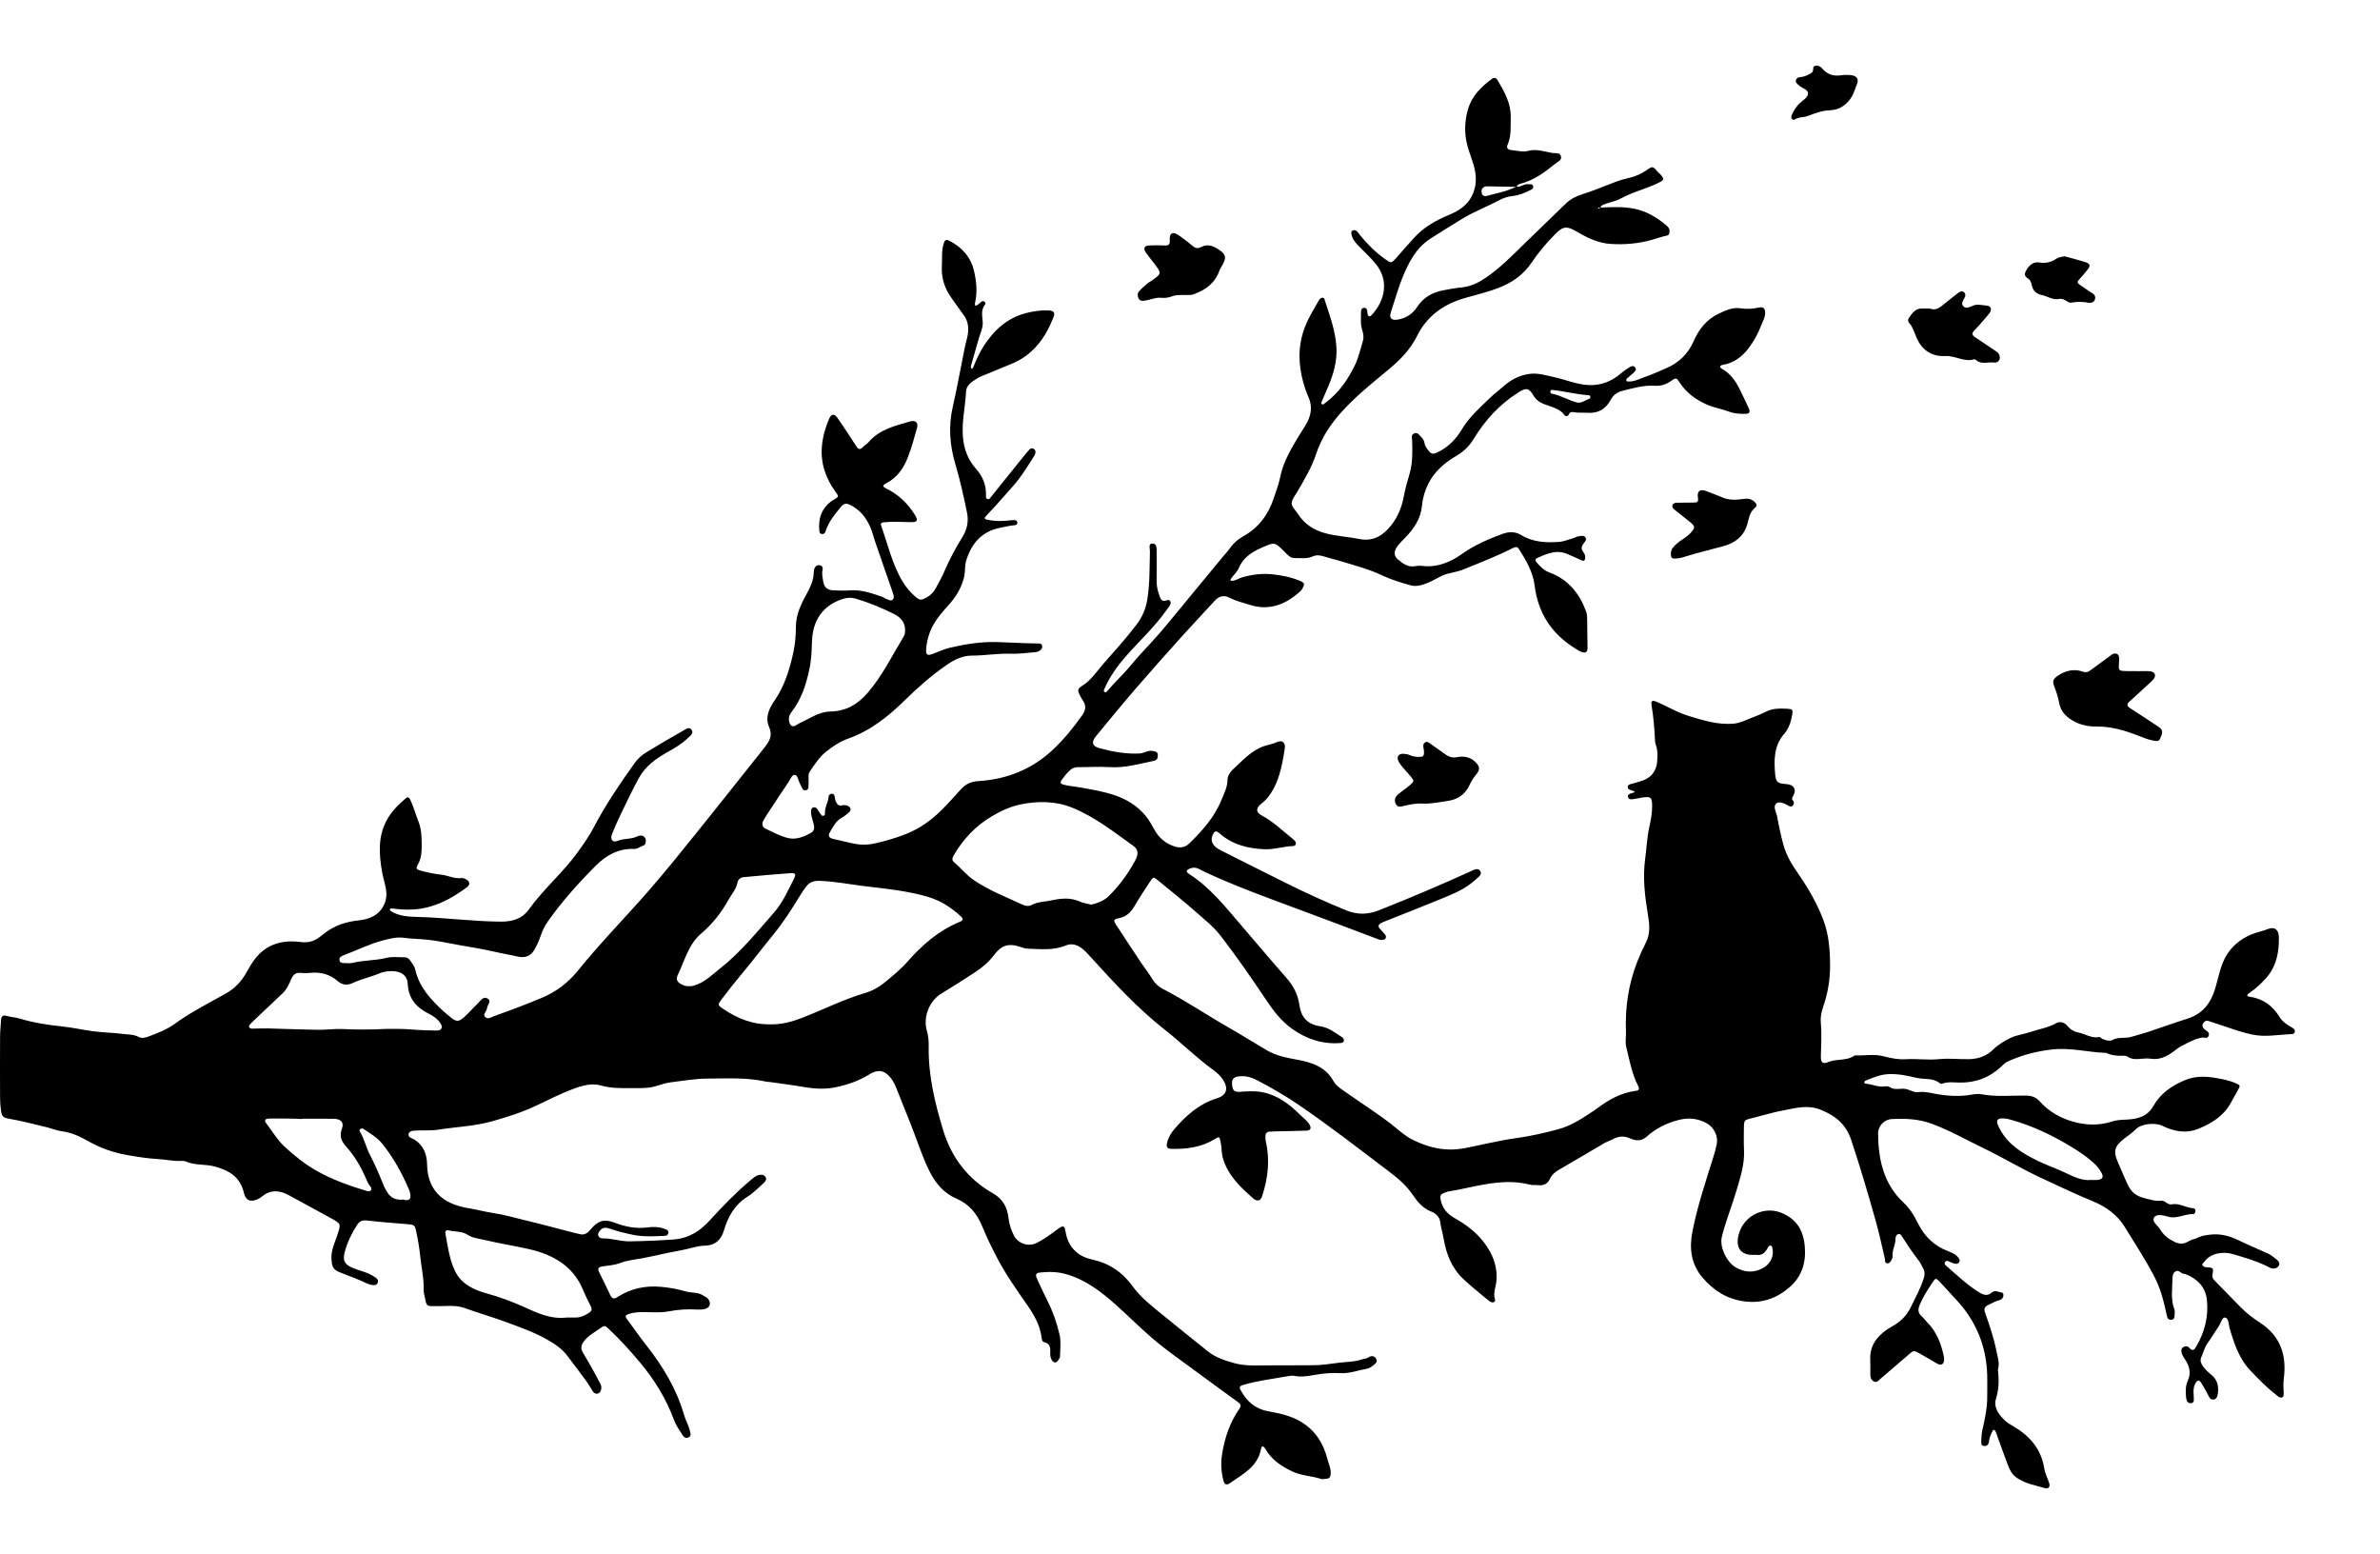 <?xml version="1.0" encoding="utf-8"?>

<!DOCTYPE svg PUBLIC "-//W3C//DTD SVG 1.1//EN" "http://www.w3.org/Graphics/SVG/1.1/DTD/svg11.dtd">
<svg version="1.1" id="Layer_1" xmlns="http://www.w3.org/2000/svg" xmlns:xlink="http://www.w3.org/1999/xlink" x="0px" y="0px"
	 viewBox="0 0 2487.53 1623.811" enable-background="new 0 0 2487.53 1623.811" xml:space="preserve">
<g>
	<path d="M1672.697,216.888c11.959-0.489,23.845-1.193,35.79,1.29c12.798,2.659,23.339,9.074,33.06,17.294
		c1.765,1.493,3.479,3.173,3.415,5.825c-0.057,2.378-0.021,4.375-3.341,5.038c-5.026,1.004-9.895,2.786-14.838,4.211
		c-14.215,4.099-28.94,5.268-43.448,4.359c-12.39-0.776-23.975-6.173-34.8-12.56c-11.18-6.597-14.76-6.123-23.511,2.743
		c-8.918,9.036-17.147,18.74-24.163,29.233c-8.743,13.077-20.89,21.319-35.024,26.685c-11.016,4.182-22.569,6.978-33.941,10.185
		c-22.425,6.325-40.265,18.574-50.791,39.85c-7.132,14.415-18.09,25.441-30.194,35.426c-16.951,13.983-34.035,27.743-48.843,44.128
		c-11.747,12.997-21.024,27.254-26.547,44.005c-4.601,13.956-12.224,26.504-19.552,39.16c-2.321,4.008-5.921,8.199-5.951,12.329
		c-0.026,3.583,4.186,7.184,6.489,10.8c6.951,10.91,16.795,17.25,29.366,20.503c11.594,3,23.49,3.514,35.136,5.871
		c14.069,2.848,24.645-3.708,32.911-14.15c6.863-8.67,11.089-18.731,13.15-29.768c1.515-8.114,3.74-16.125,6.115-24.042
		c3.423-11.411,3.069-23.031,2.769-34.697c-0.072-2.809-1.552-6.364,2.305-7.773c3.604-1.317,5.292,1.963,7.304,4.019
		c1.634,1.669,2.941,3.614,3.268,6.055c0.369,2.752,1.94,4.966,3.521,7.091c3.645,4.899,5.269,5.057,10.793,2.328
		c10.794-5.331,18.777-13.616,24.818-23.771c7.794-13.103,19.221-22.865,29.914-33.298c4.274-4.17,9.16-7.706,13.659-11.655
		c7.922-6.952,16.869-11.657,27.443-12.945c8.778-1.07,17.112,1.662,25.455,3.468c11.59,2.508,22.615,7.341,34.652,8.191
		c13.713,0.968,25.299-3.623,35.516-12.481c2.496-2.164,5.3-3.992,8.064-5.819c2.017-1.333,4.559-2.36,6.33-0.169
		c1.895,2.346-0.136,4.309-1.864,5.887c-2.2,2.009-4.558,3.847-6.765,5.848c-0.419,0.38-0.64,1.182-0.633,1.785
		c0.015,1.446,1.276,1.196,2.14,1.252c5.874,0.379,10.982-2.474,16.243-4.296c8.081-2.798,15.935-6.286,23.781-9.718
		c13.04-5.704,22.52-14.976,28.309-28.14c5.482-12.465,13.482-22.786,26.263-28.737c7.312-3.404,14.273-6.867,22.995-5.516
		c6.109,0.946,12.535,0.6,18.849-0.831c4.922-1.115,6.65,1.009,6.585,6.013c-0.058,4.514-2.443,8.212-3.97,12.23
		c-3.327,8.757-7.693,16.909-13.408,24.342c-6.877,8.945-15.371,15.364-26.765,17.284c-1.401,0.236-2.78,0.695-2.923,2.138
		c-0.061,0.614,1.133,1.564,1.948,2.019c8.825,4.934,14.341,12.69,18.596,21.555c3.165,6.594,6.538,13.096,9.468,19.792
		c1.732,3.958,0.56,5.699-3.718,5.703c-5.821,0.005-11.319-0.113-17.277-2.408c-7.244-2.79-15.27-3.963-22.579-7.161
		c-11.511-5.036-21.361-12.033-28.406-22.724c-3.813-5.786-4.113-5.712-9.442-1.975c-5.077,3.56-10.545,5.357-16.801,4.927
		c-11.765-0.808-22.892,2.524-34.119,5.345c-5.6,1.407-9.532,4.633-12.15,9.507c-5.306,9.878-13.422,14.255-24.579,13.37
		c-4.31-0.342-8.731,0.222-12.958-0.483c-2.995-0.499-4.911-0.836-6.28,2.502c-0.682,1.663-3.152,2.054-4.219,0.569
		c-5.304-7.381-13.884-8.589-21.433-11.608c-4.802-1.921-8.392-4.379-11.191-9.075c-4.899-8.22-7.718-8.257-16.161-2.895
		c-19.523,12.399-34.583,29.047-46.509,48.659c-4.435,7.294-10.268,12.855-17.643,17.198c-12.202,7.186-22.901,16.119-29.439,29.092
		c-3.752,7.445-6.02,15.194-6.808,23.69c-1.212,13.062-8.379,23.578-17.359,32.769c-3.264,3.34-6.67,6.529-9.153,10.497
		c-2.919,4.663-2.683,8.809,1.536,12.368c5.059,4.267,10.419,8.438,17.912,6.996c2.263-0.436,4.688-0.587,6.966-0.298
		c15.797,2.004,29.578-3.652,41.884-12.389c13.165-9.346,27.649-15.631,42.561-21.07c6.21-2.265,13.147-2.616,19.301,1.162
		c12.239,7.514,25.78,8.244,39.461,7.263c5.186-0.372,10.251-2.551,15.345-3.994c1.577-0.447,3.031-1.529,4.613-1.713
		c2.562-0.298,5.694-1.607,7.616,0.65c2.249,2.641-0.461,5.038-1.901,6.992c-2.365,3.21-2.423,5.925,0.128,8.963
		c1.299,1.547,1.875,3.563,1.796,5.609c-0.09,2.326-1.067,4.074-3.702,2.773c-4.745-2.343-9.654-4.294-14.464-6.45
		c-11.765-5.273-21.915-0.489-32.222,4.075c-1.948,0.863-2.034,2.586-0.759,4.068c3.914,4.549,7.995,8.847,13.884,11.023
		c19.51,7.211,31.245,21.762,38.226,40.779c0.95,2.589,1.02,5.22,1.069,7.864c0.187,9.99,0.347,19.981,0.372,29.972
		c0.011,4.569-1.954,5.967-6.4,4.292c-2.748-1.035-5.246-2.798-7.757-4.391c-23.913-15.178-37.623-36.754-41.127-64.946
		c-1.768-14.221-8.899-26.322-16.438-38.146c-1.429-2.241-3.043-2.628-5.817-1.227c-17.094,8.633-34.933,15.589-52.666,22.768
		c-7.637,3.092-16.206,3.29-23.563,7.205c-5.831,3.103-11.568,6.32-17.9,8.364c-4.543,1.466-8.963,2.062-13.703,0.703
		c-9.86-2.827-19.704-5.722-28.982-10.12c-13.519-6.408-27.904-10.223-42.119-14.555c-6.281-1.914-12.704-3.369-18.959-5.358
		c-3.979-1.265-7.974-1.796-11.692-0.076c-6.112,2.826-12.433,1.606-18.695,1.769c-4.938,0.128-7.749-3.428-10.742-6.47
		c-10.693-10.866-10.421-10.369-24.991-3.901c-10.531,4.675-18.986,10.739-23.321,21.696c-0.359,0.907-1.147,1.634-1.638,2.501
		c-1.953,3.448-5.73,5.602-6.832,9.648c4.527,1.12,7.991-2.073,11.911-3.203c10.926-3.15,21.717-4.543,33.169-3.187
		c9.652,1.144,18.939,2.974,27.827,6.792c4.732,2.032,4.993,3.112,2.791,7.36c-1.438,2.774-3.785,4.633-6.093,6.52
		c-14.766,12.072-30.835,17.17-49.893,10.946c-6.891-2.251-13.98-3.869-20.46-7.222c-6.332-3.277-11.251-1.63-15.866,3.471
		c-10.95,12.104-22.278,23.868-33.186,36.008c-16.475,18.335-32.911,36.712-49.012,55.374
		c-14.126,16.373-27.839,33.107-41.591,49.799c-5.085,6.173-4.03,10.472,3.619,12.51c13.759,3.666,27.734,6.355,42.148,5.54
		c4.664-0.264,8.621-3.699,13.578-2.613c2.34,0.513,4.888,0.557,5.229,3.539c0.366,3.196-0.335,6.018-4.162,6.806
		c-15.175,3.124-30.075,7.561-45.949,6.557c-11.257-0.711-22.604,0.065-33.911,0.049c-3.279-0.005-5.913,1.485-8.043,3.499
		c-2.882,2.725-5.459,5.84-7.791,9.06c-2.698,3.726-2.211,4.837,2.401,5.938c5.475,1.307,11.152,1.708,16.634,2.699
		c24.735,4.47,49.98,8.109,67.73,29.152c3.921,4.648,6.772,9.832,9.662,15.052c4.714,8.518,11.467,14.304,20.865,17.399
		c6.151,2.026,11.321,0.997,15.656-3.241c13.611-13.309,26.222-27.292,33.523-45.435c2.726-6.774,6.138-13.032,6.256-20.631
		c0.069-4.445,2.815-8.552,5.876-11.339c9.764-8.89,18.549-19.128,31.555-23.9c4.631-1.699,9.496-2.258,14.12-4.398
		c5.623-2.604,9.321,0.376,8.335,6.574c-2.916,18.341-5.995,36.777-18.268,51.845c-1.867,2.292-4.216,4.237-6.528,6.112
		c-5.41,4.386-5.532,8.728,0.437,11.881c11.879,6.276,21.377,15.601,31.724,23.846c1.295,1.032,2.637,2.11,3.601,3.427
		c1.585,2.165,0.393,4.806-2.433,4.89c-9.971,0.296-19.477,3.739-29.653,3.318c-17.113-0.706-32.816-4.56-46.16-15.819
		c-1.017-0.858-2.044-1.742-3.192-2.394c-1.215-0.69-2.353-0.709-3.372,0.701c-3.813,5.277-3.443,10.77,1.516,15.131
		c1.958,1.722,4.389,2.976,6.746,4.163c22.768,11.466,45.524,22.959,68.368,34.271c20.172,9.988,40.623,19.356,61.502,27.818
		c11.674,4.731,22.5,4.528,34.387-0.169c32.242-12.74,64.089-26.362,95.657-40.652c3.507-1.587,7.465-3.956,9.844-0.476
		c2.594,3.795-1.729,6.348-4.356,8.84c-11.371,10.787-25.796,16.049-39.858,21.85c-18.618,7.681-37.412,14.936-56.122,22.395
		c-1.224,0.488-2.414,1.091-3.556,1.752c-2.562,1.481-3.008,3.325-0.889,5.61c1.812,1.953,3.588,3.943,5.306,5.978
		c0.881,1.044,1.355,2.34,0.861,3.688c-0.702,1.914-2.505,1.911-4.142,2.102c-1.723,0.201-3.204-0.52-4.777-1.114
		c-26.805-10.13-53.595-20.299-80.464-30.256c-33.759-12.51-67.621-24.733-100.313-39.947c-4.276-1.99-8.534-5.605-13.943-3.674
		c-1.539,0.549-3.623,1.26-4.173,2.477c-0.734,1.625,1.225,2.897,2.575,3.765c21.952,14.121,37.789,34.423,54.493,53.844
		c15.631,18.175,31.056,36.529,46.891,54.524c7.257,8.247,12.061,17.36,13.54,28.247c1.746,12.854,8.525,20.442,21.695,22.301
		c9.135,1.29,15.62,6.83,22.834,11.375c1.445,0.91,2.471,2.519,1.876,4.255c-0.63,1.841-2.569,1.84-4.218,1.953
		c-18.606,1.272-35.05-4.302-50.11-15.119c-11.084-7.961-19.147-18.546-26.545-29.581c-15.385-22.951-31.042-45.678-47.943-67.553
		c-7.63-9.876-17.425-17.399-26.617-25.533c-12.444-11.011-25.514-21.314-38.336-31.897c-5.098-4.208-5.266-4.274-8.882,1.209
		c-5.493,8.329-11.027,16.651-16.038,25.27c-3.9,6.707-8.774,11.333-16.706,12.786c-5.156,0.944-5.521,2.249-2.666,6.641
		c8.708,13.396,17.529,26.719,26.39,40.014c3.871,5.808,8.222,11.313,11.841,17.267c2.729,4.49,6.406,7.62,10.895,9.95
		c23.868,12.387,46.153,27.467,69.475,40.786c13.251,7.568,26.153,15.745,39.332,23.443c9.871,5.765,20.884,7.715,32.015,9.797
		c14.751,2.759,29.009,7.339,37.077,21.839c3.408,6.125,9.433,9.318,14.791,13.142c15.127,10.796,30.95,20.604,45.617,32.06
		c7.322,5.719,14.027,12.198,22.504,16.431c17.333,8.655,34.856,12.623,54.627,8.842c17.82-3.408,35.422-7.944,53.467-10.431
		c14.993-2.067,29.896-5.421,44.512-9.403c12.2-3.324,23.045-10.096,33.579-17.103c2.489-1.656,4.983-3.311,7.381-5.093
		c11.86-8.814,24.497-15.897,39.466-17.773c3.59-0.45,4.464-1.922,2.749-5.256c-6.593-12.816-9.023-26.923-12.419-40.73
		c-1.3-5.285-0.064-10.596-0.281-15.901c-1.027-25.121,2.544-49.567,11.766-73.036c2.671-6.796,5.672-13.496,9.018-19.984
		c4.916-9.531,3.812-19.24,2.157-29.228c-3.2-19.313-5.543-38.58-2.881-58.352c1.456-10.808,1.877-21.826,4.182-32.518
		c1.616-7.496,3.157-14.913,3.106-22.61c-0.061-9.255-1.166-10.268-10.526-8.937c-3.29,0.468-6.524,1.362-9.821,1.726
		c-1.878,0.207-4.33,0.373-4.864-2.22c-0.512-2.488,1.37-3.394,3.455-3.946c1.209-0.32,2.369-0.826,3.551-1.249
		c-0.657-1.462-2.151-1.369-3.359-1.8c-1.881-0.672-4.132-1.192-3.907-3.759c0.219-2.496,2.516-2.659,4.433-3.165
		c2.566-0.676,5.088-1.516,7.647-2.218c12.395-3.402,18.433-10.856,18.818-23.504c0.152-4.988,0.312-10.005-1.514-14.822
		c-0.468-1.234-0.821-2.58-0.882-3.891c-0.571-12.299-1.496-24.539-3.507-36.722c-0.966-5.856,0.42-6.577,5.862-4.202
		c10.911,4.764,21.2,10.933,32.669,14.443c15.181,4.646,30.396,9.393,46.543,8.154c7.65-0.587,14.49-4.402,21.594-7.037
		c4.326-1.604,8.627-3.374,12.713-5.502c7.146-3.721,14.756-3.414,22.38-3.087c5.16,0.221,5.951,1.057,5.132,5.987
		c-1.208,7.271-3.404,14.495-8.234,20.027c-10.971,12.564-10.922,27.331-9.604,42.43c0.719,8.236,2.657,9.687,11.325,10.227
		c8.633,0.538,11.639,5.965,6.905,13.566c-1.42,2.281-0.113,2.763,0.603,3.944c0.973,1.603,0.977,3.317-0.049,4.681
		c-1.111,1.475-2.99,1.589-4.513,0.689c-4.147-2.451-9.913-5.247-12.991-2.658c-4.015,3.378-0.027,9.116,0.832,13.913
		c1.749,9.765,3.8,19.385,6.403,28.99c3.123,11.529,9.098,21.279,15.706,30.796c10.464,15.07,19.575,30.866,26.087,48.023
		c5.856,15.428,7.049,31.569,7.086,47.992c0.033,14.842-2.464,29.1-7.259,42.971c-1.902,5.501-2.975,10.94-2.434,16.612
		c1.109,11.643,0.308,23.256,0.069,34.89c-0.135,6.581,1.878,8.554,7.655,6.128c9.002-3.782,19.509-0.906,27.775-7
		c9.942,0.474,20.079-1.684,29.797,0.868c7.824,2.055,15.676,3.627,23.604,3.145c11.674-0.71,23.38,1.113,34.892-0.095
		c10.58-1.11,21.004,0.313,31.504,0.023c10.12-0.279,18.403-3.671,25.031-10.208c5.359-5.286,11.745-8.846,17.995-11.987
		c6.079-3.055,13.492-3.74,20.214-6.025c9.246-3.143,19.029-4.582,27.742-9.476c3.711-2.084,8.484-0.721,11.421,2.871
		c3.11,3.803,6.808,6.052,11.637,7.015c7.292,1.454,13.812,6.419,21.875,4.649c0.871-0.191,2.032,1.6,3.218,2.061
		c3.463,1.345,7.526,2.701,10.681,0.969c6.112-3.354,12.766-1.301,18.921-3.072c6.061-1.744,12.176-3.328,18.161-5.305
		c13.829-4.569,27.52-9.568,41.404-13.957c15.904-5.027,24.249-16.619,28.741-31.768c2.169-7.314,3.761-14.81,6.146-22.048
		c5.26-15.961,15.431-27.109,31.237-33.93c5.743-2.479,11.756-3.419,17.465-5.723c6.965-2.811,11.501,0.501,11.591,8.484
		c0.175,15.515-2.415,30.482-13.344,42.677c-5.129,5.723-10.654,10.99-17.067,15.287c-1.063,0.712-2.607,1.795-2.624,2.73
		c-0.026,1.434,1.852,1.424,3.07,1.608c13.799,2.084,23.767,9.725,30.883,21.397c2.905,4.764,7.373,7.527,11.997,10.214
		c1.988,1.155,4.374,2.389,3.623,5.269c-0.658,2.524-3.125,2.034-5.007,2.138c-13.183,0.731-26.305,3.224-39.586,0.387
		c-9.693-2.071-19.007-5.201-28.315-8.472c-5.594-1.966-11.322-3.549-16.903-5.547c-2.805-1.004-4.482,0.077-5.829,2.239
		c-1.479,2.374-0.785,4.335,1.204,6.163c2.071,1.903,5.929,3.049,4.547,6.848c-1.433,3.939-5.275,1.236-7.895,2.094
		c-0.633,0.207-1.278,0.421-1.933,0.503c-4.2,0.526-19.727,8.276-23.03,10.911c-8.013,6.392-16.322,12.18-27.518,10.573
		c-2.942-0.422-6.016-0.351-8.985-0.057c-5.296,0.524-10.467,1.167-15.304-2.068c-1.277-0.854-3.205-1.098-4.809-1.031
		c-6.015,0.252-11.858-0.258-17.397-2.821c-0.292-0.135-0.651-0.164-0.981-0.176c-18.431-0.627-36.542-5.626-55.195-3.602
		c-16.589,1.8-32.468,5.859-47.59,12.92c-2.504,1.169-4.223,3.176-6.158,4.993c-12.381,11.621-27.039,17.102-44.05,16.738
		c-5.606-0.12-11.323-0.977-16.876,0.849c-0.914,0.301-2.374,0.661-2.886,0.208c-7.11-6.29-16.533-4.101-24.661-5.982
		c-9.623-2.227-19.595-4.499-30.224-3.848c-8.735,0.534-15.635,3.826-23.111,6.756c-0.916,0.359-1.64,1.321-1.222,2.417
		c0.158,0.414,0.991,0.772,1.538,0.806c6.625,0.411,12.808,3.903,19.661,2.778c1.995-0.328,3.969-0.118,5.771,1.017
		c4.938,3.11,10.361,0.899,15.385,1.544c4.622,0.593,9.1,4.135,14.2,3.441c5.737-0.78,11.005,0.495,16.573,1.562
		c13.065,2.504,26.328,3.382,39.626,0.958c3.208-0.585,6.693-0.839,9.864-0.247c15.208,2.841,30.525,1.174,45.781,1.337
		c6.083,0.065,10.654,1.418,14.876,6.141c9.468,10.593,21.767,17.538,35.155,21.246c13.073,3.62,26.785,4.112,40.148-0.24
		c5.038-1.641,10.16-1.848,15.503-2.074c11.011-0.465,21.605-3.049,27.838-14.099c7.497-13.292,19.261-21.389,33.246-27.149
		c10.937-4.505,21.844-4.076,32.863-2.084c6.723,1.216,13.541,2.389,19.909,5.336c4.854,2.246,5.121,2.087,2.547,6.954
		c-2.334,4.413-4.933,8.686-7.281,13.093c-7.407,13.901-19.655,21.552-33.758,27.402c-13.631,5.654-26.161,2.829-38.556-3.12
		c-6.973-3.347-21.508-2.067-27.03,3.595c-3.783,3.879-8.178,6.766-12.378,9.999c-10.304,7.933-11.665,13.312-6.483,24.847
		c3.535,7.868,6.682,15.918,10.42,23.685c3.389,7.043,8.392,11.384,16.8,13.509c6.089,1.539,11.587,3.552,18.051,2.775
		c3.879-0.466,6.478,4.736,10.961,3.827c7.95-1.612,14.662,3.645,22.259,4.05c1.442,0.077,2.419,0.923,2.494,2.512
		c0.09,1.9-0.831,3.688-2.577,3.629c-8.894-0.301-17.059,5.497-26.36,2.612c-4.654-1.443-11.672-2.93-14.157,0.691
		c-3.119,4.545,3.591,8.357,5.992,12.436c2.519,4.279,6.069,8.022,10.417,10.632c6.033,3.622,11.84,6.858,19.357,2.115
		c3.034-1.915,7.445-2.566,10.932-4.314c3.392-1.701,6.781-2.006,10.411-2.534c11.151-1.622,21.208,0.916,31.134,5.777
		c10.051,4.922,20.459,9.108,30.614,13.826c2.678,1.244,5.078,3.155,7.46,4.952c2.682,2.023,6.005,4.507,3.629,8.121
		c-1.945,2.958-6.181,3.189-9.116,1.658c-12.335-6.436-25.593-10.343-38.797-14.206c-10.625-3.109-23.537-0.74-29.761,8.154
		c-0.85,1.215-2.936,2.128-1.438,4.047c0.809,1.037,2.075,1.504,3.511,1.576c7.292,0.367,7.801,0.488,6.574,7.342
		c-0.595,3.325,0.459,4.826,2.402,6.793c9.131,9.246,18.135,18.616,27.25,27.878c6.096,6.194,13.029,11.414,20.271,16.137
		c21.58,14.071,27.796,34.474,24.501,58.787c-0.682,5.035-0.186,9.948-0.01,14.932c0.152,4.31-2.095,5.477-5.688,3.281
		c-0.84-0.513-1.48-1.341-2.274-1.942c-9.861-7.468-18.38-16.39-26.884-25.276c-11.88-12.412-17.01-28.294-21.718-44.298
		c-1.184-4.024-0.698-10.311-4.737-11.042c-3.118-0.565-4.41,5.899-6.655,9.135c-3.977,5.733-7.451,11.82-11.533,17.472
		c-3.39,4.694-4.632,10.243-6.871,15.375c-1.188,2.722-0.206,5.73,1.646,8.46c2.48,3.656,5.594,6.519,8.98,9.253
		c7.065,5.703,8.194,13.373,6.531,21.702c-0.466,2.333-1.925,4.259-4.801,4.27c-2.338,0.009-3.273-1.307-4.267-3.338
		c-2.327-4.756-5.002-9.36-7.799-13.862c-2.301-3.703-4.117-3.415-6.349,0.479c-1.565,2.732-1.793,5.694-1.861,8.687
		c-0.045,1.99,0.346,3.991,0.291,5.981c-0.061,2.187,0.673,5.171-2.365,5.751c-3.979,0.76-5.279-2.424-5.617-5.466
		c-0.667-5.992-0.861-12.25,1.651-17.748c3.819-8.362,1.785-15.473-2.851-22.531c-1.267-1.93-2.626-3.907-3.339-6.062
		c-0.724-2.189-0.939-4.913,1.188-6.473c1.972-1.446,4.794-1.567,6.446,0.335c3.906,4.494,5.584,2.091,7.748-1.667
		c8.684-15.089,12.751-31.439,10.801-48.553c-1.498-13.146-10.072-21.994-22.558-26.695c-0.911-0.343-2.025-0.197-2.889-0.607
		c-2.313-1.098-4.396-3.767-7.166-2.216c-3.352,1.876-3.3,5.685-3.359,8.936c-0.186,10.255-1.927,20.615,1.982,30.658
		c0.683,1.755,0.305,3.956,0.272,5.948c-0.04,2.387-0.19,4.824-3.437,5.047c-2.883,0.198-4.014-1.376-4.597-4.064
		c-1.612-7.434-3.283-14.843-5.522-22.149c-2.252-7.349-5.151-14.277-8.761-21.065c-9.068-17.047-19.689-33.145-29.73-49.593
		c-7.926-12.983-19.92-21.441-33.712-27.088c-17.731-7.26-34.966-15.566-52.338-23.59c-21.345-9.859-41.502-22.042-62.653-32.246
		c-17.814-8.594-35.005-18.464-53.73-25.255c-13.514-4.901-27.219-5.367-41.166-4.665c-7.784,0.392-14.323,7.135-14.259,15.123
		c0.221,27.372,5.77,52.852,26.953,72.515c6.441,5.979,10.884,13.531,14.71,21.274c6.8,13.761,16.863,23.58,31.301,29.059
		c3.609,1.37,7.363,2.878,10.175,5.939c1.455,1.584,2.714,3.109,1.78,5.226c-1.248,2.825-3.811,2.259-6.033,1.653
		c-1.908-0.521-3.679-1.536-5.518-2.317c-1.402-0.596-2.647-0.281-3.42,0.993c-0.826,1.361-0.151,2.645,0.876,3.527
		c11.587,9.959,22.494,20.757,35.774,28.624c4.136,2.45,8.085,3.238,11.93-0.075c2.384-2.054,4.801-2.014,7.428-1.021
		c1.758,0.664,4.488,0.102,4.955,2.525c0.588,3.045-1.635,5.553-4.034,6.159c-4.278,1.081-7.927,3.28-11.788,5.099
		c-3.312,1.561-4.862,3.535-3.319,7.873c4.761,13.388,9.321,26.806,12.076,40.894c1.201,6.138,3.33,11.784,1.534,18.044
		c-0.177,0.616-0.089,1.334-0.016,1.992c1.1,9.832,0.958,19.347-2.133,29.103c-2.766,8.73,2.552,16.016,8.532,22.044
		c2.755,2.777,6.322,4.842,9.742,6.852c17.185,10.098,29.09,23.838,32.243,44.273c0.791,5.129,3.517,9.937,5.082,14.976
		c1.191,3.836-0.644,6.395-4.453,5.289c-10.388-3.016-21.338-4.722-30.346-11.481c-4.492-3.37-6.679-8.23-8.564-13.196
		c-4.228-11.139-8.252-22.355-12.281-33.569c-0.484-1.347-1.06-2.603-2.449-2.723c-0.465-0.04-1.153,1.424-1.586,2.278
		c-1.665,3.282-2.931,6.665-3.34,10.396c-0.345,3.158-2.47,4.738-5.598,4.16c-2.588-0.479-2.402-2.856-2.371-4.811
		c0.062-3.994,0.287-7.956,1.18-11.904c2.556-11.298,5.095-22.612,5.036-34.306c-0.038-7.62,0.22-15.245,0.003-22.859
		c-0.869-30.422-11.702-56.778-32.533-79.015c-5.921-6.32-11.616-12.853-17.601-19.11c-3.312-3.462-4.143-3.174-6.62,0.564
		c-5.127,7.735-10.226,15.436-13.813,24.099c-1.89,4.565-2.11,8.139,1.822,11.621c2.229,1.974,3.918,4.542,6.039,6.654
		c9.802,9.762,14.416,22.05,17.284,35.196c0.281,1.291,0.408,2.653,0.356,3.973c-0.186,4.713-3.127,6.302-7.298,3.917
		c-6.02-3.443-11.938-7.066-17.996-10.439c-6.527-3.635-6.53-3.496-12.038,1.28c-9.809,8.505-19.654,16.97-29.55,25.374
		c-1.685,1.431-3.249,3.806-5.976,2.682c-3.131-1.291-4.242-3.988-4.242-7.259c-0.001-5.331,0.093-10.669-0.115-15.993
		c-0.554-14.194,6.823-23.851,17.812-31.434c2.73-1.884,5.782-3.298,8.557-5.125c7.059-4.648,12.404-10.454,16.214-18.388
		c4.738-9.866,10.092-19.385,13.372-29.919c1.178-3.783,1.182-7.116-0.791-10.515c-1.503-2.59-2.58-5.493-4.404-7.819
		c-6.174-7.876-11.704-16.182-17.098-24.59c-1.072-1.67-2.092-3.867-4.457-3.128c-2.035,0.636-2.838,2.882-2.795,4.853
		c0.141,6.404-3.823,12.088-3.068,18.603c0.137,1.186-0.548,2.595-1.182,3.714c-0.976,1.723-2.173,3.651-4.503,3.309
		c-2.772-0.407-1.901-2.945-2.328-4.746c-3.039-12.818-5.749-25.73-9.291-38.409c-8.016-28.694-16.485-57.258-25.848-85.554
		c-5.287-15.976-15.804-25.175-31.622-31.61c-13.895-5.653-26.057-1.903-38.797,0.417c-11.959,2.178-23.633,5.887-35.473,8.759
		c-5.326,1.292-6.235,2.056-6.318,8.271c-0.11,8.329-0.267,16.674,0.103,24.99c0.648,14.568-3.85,28.113-7.85,41.744
		c-4.755,16.202-11.208,31.816-15.297,48.32c-2.737,11.045,5.275,26.982,14.887,32.32c9.648,5.357,19.376,5.709,29.131-0.182
		c7.138-4.311,10.759-12.373,8.694-20.535c-0.225-0.889-0.18-2.035-1.541-2.24c-1.113-0.167-1.953,0.274-2.526,1.108
		c-0.746,1.087-1.273,2.323-2.014,3.413c-2.389,3.512-5.396,5.792-9.998,5.147c-1.633-0.229-3.328,0.018-4.994-0.006
		c-10.812-0.154-16.334-6.308-14.885-17.131c2.951-22.04,25.767-34.663,45.169-26.918c16.413,6.552,23.272,18.569,24.73,35.144
		c1.497,17.03-3.091,31.762-16.278,43.029c-13.738,11.738-29.386,17.02-47.812,14.33c-17.781-2.595-31.501-11.506-42.802-24.73
		c-11.965-14-13.965-30.474-10.578-47.898c5.191-26.707,13.903-52.443,22-78.345c1.382-4.421,2.585-8.922,3.499-13.461
		c1.554-7.716-2.649-17.094-10.037-21.291c-9.593-5.449-19.491-6.49-30.607-3.519c-12.557,3.357-23.418,8.964-32.943,17.474
		c-5.298,4.734-11.246,4.14-16.799,1.662c-6.42-2.865-12.153-2.517-18.126,0.705c-2.907,1.568-6.156,2.522-9.002,4.18
		c-15.742,9.167-31.347,18.568-47.139,27.647c-4.19,2.409-7.647,5.183-9.687,9.619c-2.384,5.183-6.49,7.269-12.131,6.682
		c-2.973-0.309-6.102,0.14-8.941-0.597c-15.83-4.109-31.363-2.925-47.416-0.214c-12.403,2.094-24.541,5.335-36.953,7.233
		c-1.935,0.296-3.799,1.137-5.657,1.829c-2.817,1.048-3.915,2.577-3.345,6.057c1.529,9.346,6.804,15.597,14.732,20.048
		c11.683,6.559,22.276,14.48,30.508,25.166c9.185,11.922,14.634,25.213,13.228,40.571c-0.593,6.474-3.692,12.642-1.475,19.484
		c0.767,2.366-1.859,3.427-3.988,2.592c-1.793-0.703-3.364-2.098-4.876-3.373c-8.139-6.864-16.525-13.472-24.268-20.761
		c-12.094-11.383-17.896-26.225-20.561-42.191c-0.981-5.876-2.854-11.523-3.57-17.5c-0.591-4.94-4.398-8.851-9.453-10.809
		c-8.818-3.415-14.424-10.274-19.528-17.826c-6.42-9.5-15.131-16.863-24.136-23.679c-31.543-23.875-62.774-48.19-95.501-70.45
		c-13.739-9.345-28.172-17.605-42.899-25.33c-6.067-3.182-12.374-4.835-19.229-3.932c-5.536,0.729-7.317,3.081-6.763,8.812
		c0.58,6.001,2.362,7.69,8.118,7.28c7.977-0.569,15.92-1.12,23.868,0.486c15.703,3.174,27.803,12.335,38.799,23.266
		c3.519,3.498,7.805,6.319,10.266,10.804c1.946,3.547,0.854,5.862-3.184,6.014c-10.973,0.412-21.957,0.524-32.936,0.779
		c-1.997,0.046-3.996,0.155-5.987,0.322c-2.789,0.234-4.151,1.853-4.125,4.607c0.016,1.663-0.086,3.383,0.289,4.978
		c4.622,19.64,2.496,38.813-3.725,57.754c-1.453,4.425-3.956,5.668-7.92,3.506c-0.574-0.313-1.048-0.82-1.549-1.258
		c-13.351-11.68-26.037-23.663-31.476-41.583c-1.709-5.63-1.205-11.157-2.32-16.646c-1.344-6.622-1.238-6.637-6.83-3.266
		c-13.895,8.377-29.212,10.237-45.03,9.856c-4.094-0.098-5.162-2.207-4.332-5.893c1.272-5.644,4.008-10.491,7.766-14.83
		c12.322-14.23,25.935-26.405,44.578-32.148c10.569-3.256,12.241-11.048,5.491-20.41c-2.545-3.53-5.739-6.468-9.278-9.02
		c-17.85-12.87-33.393-28.519-50.687-42.06c-28.709-22.479-53.176-49.285-77.645-76.092c-2.47-2.707-4.863-5.554-7.685-7.854
		c-5.344-4.357-11.173-7.157-18.359-4.189c-13.061,5.394-26.737,3.735-40.3,3.28c-2.374-0.08-4.474-0.934-6.696-1.68
		c-13.091-4.39-20.252-1.974-28.478,9.007c-5.459,7.287-12.523,12.894-20.053,17.828c-11.393,7.465-22.873,14.814-34.538,21.844
		c-11.612,6.999-19.55,23.356-15.006,39.165c1.603,5.576,1.93,11.223,1.846,16.818c-0.451,29.896,6.582,58.586,15.113,86.756
		c8.571,28.299,25.823,51.106,51.831,65.814c10.978,6.208,15.147,15.032,16.545,26.32c0.787,6.357,2.714,12.253,5.595,17.941
		c3.805,7.511,14.195,12.463,23.888,7.66c7.846-3.888,14.663-9.065,21.602-14.181c6.175-4.553,7.33-4.213,8.563,3.04
		c2.661,15.651,12.803,25.248,27.223,28.385c18.342,3.99,31.999,13.194,42.823,28.159c8.438,11.666,19.904,20.505,31.001,29.55
		c15.74,12.829,31.549,25.574,47.42,38.241c8.198,6.543,17.871,9.749,27.9,12.497c12.494,3.423,25.111,2.164,37.694,2.299
		c14.662,0.158,29.33-0.26,43.993-0.151c9.359,0.069,18.508-1.457,27.729-2.628c7.801-0.991,15.724-0.685,23.371-3.306
		c2.403-0.824,5.074-0.775,7.415-2.324c2.846-1.884,6.011-1.691,7.844,1.338c2.112,3.489-0.972,5.543-3.243,7.331
		c-1.781,1.402-3.923,2.812-6.083,3.187c-9.413,1.631-18.453,5.292-28.299,4.688c-7.626-0.467-15.222,0.074-22.864,1.256
		c-8.127,1.257-16.299,3.3-24.753,1.59c-2.82-0.57-5.984,0.159-8.927,0.666c-14.98,2.577-30.074,4.539-44.739,8.808
		c-3.616,1.052-4.32,2.316-2.573,5.504c6.371,11.626,15.111,19.553,28.863,22.035c11.255,2.031,22.557,4.36,32.869,10.205
		c15.868,8.995,24.681,22.938,28.996,39.935c1.205,4.75,3.596,9.299,3.402,14.471c-0.129,3.434-0.814,5.875-4.856,5.897
		c-1.651,0.009-3.468,0.723-4.924,0.245c-10.055-3.299-20.932-3.334-30.652-7.99c-11.298-5.412-21.391-12.135-27.803-23.344
		c-0.627-1.096-1.731-2.477-2.783-2.641c-1.554-0.242-1.658,1.767-1.861,2.798c-3.642,18.519-19.146,26.172-32.642,35.574
		c-3.397,2.366-5.575,1.363-6.597-2.571c-2.353-9.056-2.984-17.966-1.486-27.542c2.729-17.447,8.233-33.489,18.26-47.955
		c2.571-3.709,0.248-5.342-2.302-7.2c-13.166-9.59-26.377-19.12-39.455-28.829c-16.826-12.491-34.212-24.284-50.081-37.99
		c-12.842-11.092-24.834-23.162-37.517-34.444c-15.442-13.737-31.722-26.279-52.126-32.005c-8.795-2.468-17.778-2.633-26.759-1.659
		c-4.77,0.517-5.45,2.021-3.288,6.818c3.551,7.879,7.204,15.72,11.101,23.433c5.574,11.031,9.509,22.731,12.319,34.612
		c1.717,7.26,0.633,15.213,0.516,22.85c-0.023,1.481-1.219,3.071-2.181,4.385c-1.994,2.722-4.401,2.445-6.334-0.464
		c-1.775-2.67-1.836-5.607-1.698-8.648c0.209-4.62-0.52-8.748-5.974-10.046c-2.394-0.57-2.825-2.432-3.055-4.545
		c-1.454-13.331-8.165-24.527-15.526-35.101c-10.842-15.575-21.76-31.015-30.63-47.873c-5.738-10.906-11.152-21.948-15.788-33.323
		c-5.385-13.215-13.477-23.464-26.898-29.203c-13.124-5.612-21.746-15.677-28.147-28.295c-7.985-15.741-12.975-32.61-19.566-48.867
		c-5.226-12.889-10.227-25.869-15.429-38.767c-1.113-2.759-2.403-5.515-4.056-7.974c-5.479-8.151-12.471-13.087-23.675-6.192
		c-11.554,7.111-23.962,11.432-36.932,13.878c-10.082,1.902-20.505,1.428-30.803-0.343c-12.044-2.072-24.18-3.604-36.279-5.35
		c-1.316-0.19-2.684-0.108-3.973-0.397c-20.686-4.632-41.614-3.271-62.565-3.191c-12.428,0.048-24.415,2.375-36.586,3.779
		c-5.205,0.6-10.441,2.23-15.229,3.779c-9.267,2.998-18.45,2.277-27.646,2.338c-10.216,0.067-20.371,0.32-30.608-2.663
		c-10.082-2.938-20.512,0.165-30.163,3.888c-12.321,4.753-24.181,10.599-36.095,16.341c-15.449,7.447-31.765,12.696-48.372,17.3
		c-18.374,5.094-37.281,5.646-55.882,8.627c-7.169,1.149-14.622,0.433-21.931,0.833c-3.213,0.176-7.715-0.101-8.764,3.211
		c-1.31,4.136,3.498,4.663,6.14,6.344c9.315,5.928,12.932,15.45,13.072,25.502c0.444,32.026,22.137,42.788,43.758,46.216
		c8.772,1.391,17.382,3.841,26.167,5.107c11.131,1.604,21.835,4.899,32.717,7.456c15.101,3.548,30.067,7.669,45.096,11.526
		c4.175,1.071,8.34,2.21,12.56,3.069c4.922,1.002,8.094-1.879,10.932-5.362c7.047-8.648,13.984-10.909,24.304-6.929
		c11.391,4.393,22.841,6.797,35.126,5.095c5.569-0.772,11.35-0.647,16.819,1.278c2.101,0.74,4.894,1.192,4.72,4.274
		c-0.18,3.184-2.983,3.338-5.214,3.4c-10.313,0.289-20.635,0.997-30.898-1.021c-8.511-1.673-16.878-3.801-25.088-6.599
		c-3.615-1.232-7.237-1.704-10.038,1.786c-1.243,1.55-2.685,3.194-2.015,5.361c0.673,2.178,2.782,3.07,4.705,3.03
		c9.389-0.193,18.336,3.186,27.734,3.07c15.289-0.188,30.504-0.834,45.783-1.886c16.705-1.15,28.214-8.968,38.46-20.177
		c13.272-14.519,26.879-28.63,41.934-41.319c2.812-2.37,5.531-4.974,9.06-5.92c2.487-0.667,5.618-0.405,7.175,2.116
		c1.431,2.317-0.103,4.587-1.88,6.166c-5.47,4.861-10.575,10.382-16.73,14.172c-13.71,8.442-20.669,21.184-25.042,35.86
		c-2.863,9.607-9.351,15.333-19.213,15.462c-8.795,0.115-16.867,3.413-25.344,4.889c-13.613,2.37-27.032,5.748-40.617,8.345
		c-7.706,1.473-15.687,2.02-23.26,4.99c-5.723,2.244-12.238,2.509-18.422,3.521c-3.726,0.61-5.485,1.934-3.451,5.971
		c4.037,8.01,7.869,16.124,11.765,24.206c1.899,3.938,4.013,4.036,7.746,1.63c13.585-8.757,28.794-11.899,44.712-10.527
		c8.865,0.764,17.808,2.32,26.328,4.835c6.041,1.784,12.706,0.511,18.304,4.339c1.884,1.289,4.172,1.957,5.495,4.031
		c2.881,4.519,1.464,8.609-3.797,9.97c-2.529,0.654-5.291,0.762-7.918,0.614c-10.021-0.568-19.905-0.078-29.804,1.883
		c-6.516,1.291-13.25,1.043-19.936,0.885c-7.294-0.172-14.609-0.491-21.788,1.837c-3.545,1.15-4.39,2.206-2.024,5.357
		c6.782,9.036,13.161,18.384,20.154,27.249c17.425,22.09,31.732,45.783,39.607,73.054c1.645,5.698,4.787,10.903,6.137,16.781
		c0.635,2.764,1.55,5.379-1.853,6.687c-2.526,0.971-4.533-0.281-5.89-2.484c-3.133-5.084-6.763-9.88-8.85-15.569
		c-8.211-22.38-20.496-42.346-35.792-60.554c-10.075-11.993-20.539-23.61-31.959-34.345c-4.567-4.293-4.915-4.554-10.08-0.831
		c-5.634,4.062-11.949,7.287-16.302,13.035c-2.897,3.825-3.919,7.464-1.223,11.897c3.965,6.521,7.666,13.204,11.401,19.861
		c2.277,4.058,4.385,8.21,6.613,12.296c0.991,1.817,1.534,3.75,1.195,5.764c-0.398,2.367-1.312,4.583-4.044,5.077
		c-2.268,0.41-3.824-0.993-4.954-2.696c-2.204-3.322-4.058-6.889-6.405-10.101c-6.481-8.87-13.117-17.628-19.738-26.396
		c-5.946-7.874-13.925-13.176-22.438-17.892c-13.373-7.409-27.717-12.516-41.983-17.734c-14.22-5.201-28.774-9.483-43.039-14.569
		c-6.749-2.406-13.497-2.5-20.443-2.177c-4.983,0.232-9.985,0.024-14.978,0.072c-3.208,0.031-4.862-1.568-5.394-4.651
		c-0.736-4.261-2.36-8.53-2.221-12.75c0.389-11.763-2.42-23.131-3.572-34.69c-0.884-8.876-2.438-17.724-4.319-26.45
		c-1.361-6.313-2.48-6.542-8.947-7.06c-14.206-1.137-28.422-2.244-42.579-3.848c-4.644-0.526-7.571,0.681-10.038,4.473
		c-5.664,8.705-10.135,17.991-12.895,27.952c-2.78,10.031,0.186,14.21,10.117,17.869c7.066,2.603,14.558,4.25,20.949,8.627
		c2.377,1.628,4.523,3.06,3.204,6.292c-1.151,2.818-3.773,2.366-6.027,2.144c-1.598-0.158-3.227-0.703-4.693-1.393
		c-8.975-4.224-18.201-7.804-27.487-11.285c-8.333-3.123-9.666-5.945-10.06-15.099c-0.388-9.009,3.705-16.73,6.316-24.873
		c3.574-11.145,3.779-11.242-6.203-16.781c-14.8-8.213-29.758-16.141-44.58-24.316c-9.571-5.279-18.815-6.087-27.857,1.099
		c-1.55,1.232-3.248,2.395-5.058,3.164c-7.61,3.233-12.339,1.042-14.18-6.934c-3.789-16.411-15.39-23.366-30.569-27.42
		c-9.989-2.668-20.601-0.897-30.22-5.245c-1.438-0.65-3.289-0.594-4.938-0.534c-8.35,0.302-16.535-1.546-24.738-2.011
		c-11.005-0.624-21.793-2.417-32.493-4.33c-13.627-2.436-26.765-7.046-38.976-13.933c-8.92-5.032-17.969-9.446-28.499-10.764
		c-5.374-0.673-10.677-2.987-16.127-4.311c-13.086-3.18-26.117-6.536-39.394-8.861c-5.624-0.985-7.109-2.497-7.877-8.443
		c-0.553-4.281-0.945-8.615-0.964-12.927c-0.095-21.332-0.12-42.666,0.009-63.998c0.036-5.979,0.667-11.955,1.042-17.931
		c0.206-3.279,1.899-5.16,5.196-4.173c4.775,1.43,9.732,1.535,14.578,3.007c14.323,4.351,29.12,6.59,44.041,8.132
		c10.901,1.126,21.624,3.597,32.517,5.047c10.252,1.365,20.56,1.412,30.779,2.763c5.587,0.739,11.354,0.347,16.563,3.08
		c3.617,1.898,7.127,0.898,10.615-0.418c9.367-3.535,18.879-7.173,26.927-12.999c16.777-12.145,35.149-21.537,53.125-31.508
		c10.225-5.671,17.12-13.286,22.528-23.083c2.562-4.642,5.305-9.256,8.532-13.448c12.191-15.837,29.005-20.071,47.829-17.632
		c7.534,0.976,13.734-0.684,19.544-5.083c1.591-1.205,3.183-2.41,4.742-3.656c10.68-8.542,22.828-12.46,36.48-13.912
		c11.287-1.2,21.79-5.479,26.824-17.574c2.043-4.909,2.314-9.771,1.531-14.663c-0.99-6.189-3.064-12.2-4.138-18.381
		c-3.161-18.189-4.493-36.296,4.567-53.46c4.895-9.273,12.105-16.576,20.004-23.282c2.657-2.255,3.768-0.997,5.056,1.672
		c3.468,7.188,5.406,14.924,8.348,22.267c3.332,8.318,3.385,16.835,3.441,25.456c0.043,6.681-0.429,13.173-3.827,19.307
		c-2.52,4.549-2.056,5.413,2.981,6.766c7,1.88,14.276,3.418,21.312,4.175c7.282,0.784,14.016,4.631,21.507,3.484
		c0.319-0.049,0.669,0.024,0.992,0.099c2.695,0.626,5.439,1.895,6.46,4.269c1.284,2.986-1.571,4.822-3.66,6.353
		c-11.526,8.452-23.655,15.375-37.707,19.343c-12.91,3.645-25.523,3.495-38.448,1.799c-0.927-0.122-2.597-0.005-2.753,0.424
		c-0.518,1.43,0.595,2.133,1.845,2.859c8.395,4.871,18.019,5.289,27.027,5.52c28.933,0.743,57.65,4.682,86.63,4.9
		c12.397,0.093,22.47-2.755,29.585-12.681c15.377-21.453,35.786-38.554,51.184-59.97c6.226-8.659,12.31-17.38,17.247-26.846
		c12.183-23.359,27.073-44.986,42.322-66.39c3.157-4.431,7.203-8.001,11.69-10.773c12.693-7.84,25.585-15.368,38.573-22.711
		c2.615-1.479,6.41-4.666,8.944-1.355c2.961,3.868-1.457,6.695-3.845,9.018c-5.982,5.82-13.128,10.106-20.42,14.146
		c-12.375,6.857-23.819,15.005-30.759,27.696c-6.689,12.233-12.654,24.868-18.729,37.427c-3.327,6.878-6.405,13.892-9.257,20.98
		c-2.216,5.507,0.734,9.28,5.993,7.055c6.578-2.783,13.733-1.43,20.291-4.606c5.727-2.773,9.885,0.769,8.921,6.11
		c-0.245,1.358-0.529,2.748-1.955,3.187c-3.464,1.065-6.243,3.886-10.189,3.733c-16.08-0.625-29.089,6.567-39.892,17.399
		c-18.104,18.155-35.258,37.218-50.11,58.222c-3.485,4.929-5.936,10.251-7.883,15.971c-1.699,4.992-3.969,9.893-6.693,14.409
		c-3.828,6.345-9.9,8.153-17.055,6.474c-7.721-1.812-15.586-3.011-23.3-4.848c-15.136-3.604-30.579-5.587-45.822-8.637
		c-8.021-1.605-16.231-3.079-24.451-4.01c-8.566-0.97-17.177-0.935-25.786-2.161c-6.93-0.986-14.548,0.989-21.556,2.818
		c-14.411,3.76-27.739,10.608-41.677,15.759c-2.296,0.849-4.25,2.378-3.611,5.202c0.539,2.379,2.705,2.669,4.756,2.678
		c2.997,0.012,6.131,0.469,8.969-0.231c11.661-2.875,23.796-2.277,35.458-5.215c6.164-1.553,12.611-0.518,18.934-0.561
		c2.605-0.018,4.281,1.364,5.747,3.368c2.175,2.974,4.502,5.97,5.301,9.549c4.064,18.213,16.066,31,29.083,43.116
		c2.429,2.261,5.103,4.258,7.627,6.42c5.946,5.093,8.775,5.246,14.62-0.156c4.888-4.517,9.285-9.562,14.072-14.194
		c2.946-2.85,5.843-8.06,10.575-4.765c3.856,2.685-0.8,6.578-1.038,9.988c-0.226,3.231-4.849,6.24-1.833,9.095
		c2.956,2.799,6.686-0.065,10.052-1.261c16.478-5.857,32.822-12.031,48.97-18.765c15.115-6.302,27.776-15.99,37.864-28.499
		c23.446-29.073,49.675-55.631,74.188-83.722c17.281-19.803,33.694-40.375,50.217-60.828c19.666-24.342,39.035-48.923,58.532-73.401
		c4.56-5.725,9.266-11.343,13.636-17.21c4.319-5.798,6.747-11.6,3.276-19.35c-4.382-9.786-0.124-19.357,5.32-27.176
		c10.723-15.402,15.997-32.756,19.946-50.547c1.921-8.653,2.678-17.886,2.69-26.701c0.019-13.791,5.946-25.012,12.1-36.316
		c3.565-6.548,6.344-13.085,6.599-20.592c0.055-1.634,0.219-3.4,0.893-4.845c1.074-2.304,3.152-3.463,5.753-2.838
		c2.433,0.585,3.113,2.792,2.61,4.706c-1.073,4.085-0.029,7.943,0.592,11.845c1.007,6.334,4.034,9.246,10.508,9.59
		c5.983,0.317,12.018,0.418,17.991,0.021c11.917-0.793,22.762,3.19,33.69,6.925c1.232,0.421,2.236,1.571,3.474,1.9
		c2.372,0.629,5.014,3.029,7.198,0.661c1.581-1.714,0.803-4.4,0.019-6.659c-6.182-17.808-12.369-35.615-18.503-53.439
		c-1.72-4.998-2.92-10.202-4.974-15.052c-4.403-10.396-11.137-18.838-21.632-23.815c-3.443-1.633-6.146-1.43-8.778,1.739
		c-6.393,7.697-12.803,15.337-16.198,24.96c-0.22,0.625-0.268,1.328-0.571,1.903c-0.86,1.632-2.21,2.399-4.084,1.96
		c-1.584-0.372-1.965-1.696-2.114-3.018c-1.454-12.905,2.242-24.246,13.743-32.066c0.546-0.371,1.22-0.552,1.777-0.91
		c4.967-3.194,4.896-3.151,1.384-7.968c-10.364-14.216-15.805-30.206-14.268-47.702c0.859-9.773,3.529-19.556,7.53-28.692
		c2.463-5.624,5.564-5.653,9.205-0.307c6.555,9.625,13.091,19.27,19.303,29.117c2.307,3.657,4.088,3.516,6.81,0.76
		c1.865-1.889,4.315-3.238,6.021-5.24c11.25-13.202,27.279-16.893,42.784-21.438c6.448-1.89,9.369,0.975,7.66,7.09
		c-2.853,10.206-5.685,20.475-9.507,30.338c-4.393,11.337-11.102,21.117-22.459,26.992c-4.274,2.211-4.201,3.528,0.192,5.686
		c12.636,6.206,22.281,15.542,29.642,27.379c3.633,5.842,2.734,7.71-4.054,7.635c-9.32-0.103-18.632-0.895-27.953,0.117
		c-2.225,0.242-4.313,0.645-3.307,3.419c7.101,19.589,11.465,40.242,22.4,58.347c3.635,6.018,8.098,11.435,13.443,16.013
		c4.628,3.964,6.25,3.817,11.556,0.902c4.249-2.334,7.467-5.627,9.739-9.763c3.198-5.822,6.455-11.656,9.04-17.759
		c5.334-12.593,11.909-24.482,19.029-36.122c4.667-7.629,6.447-16.08,4.638-24.851c-3.544-17.184-7.259-34.348-12.286-51.175
		c-5.899-19.746-7.267-39.497-2.615-59.817c4.795-20.944,8.473-42.142,12.812-63.193c1.003-4.865,2.741-9.54,3.168-14.58
		c0.558-6.587-0.576-12.516-4.591-17.91c-4.369-5.868-8.474-11.93-12.749-17.868c-7.246-10.063-10.81-21.125-10.071-33.657
		c0.448-7.594-0.491-15.257,1.728-22.742c1.264-4.264,2.508-5.228,6.233-3.328c13.465,6.867,22.61,17.488,25.868,32.337
		c2.354,10.727,3.434,21.684,0.801,32.643c-0.219,0.909,0.124,1.954,0.206,2.935c0.883-0.34,1.882-0.521,2.625-1.056
		c1.341-0.967,2.458-2.245,3.801-3.208c1.15-0.825,2.466-0.92,3.577,0.223c0.799,0.822,0.863,1.964,0.262,2.719
		c-4.37,5.489-2.941,11.541-2.415,17.773c0.535,6.337-2.543,12.218-4.255,18.244c-2.53,8.908-5.181,17.783-7.638,26.711
		c-0.38,1.381-1.203,3.569,0.463,4.247c1.054,0.429,1.706-1.763,2.176-2.95c2.824-7.137,6.098-14.05,10.228-20.525
		c10.706-16.786,24.791-29.599,44.398-34.624c7.604-1.949,15.671-3.151,23.72-2.736c5.159,0.266,6.77,2.327,4.971,6.926
		c-8.656,22.123-21.783,40.2-44.869,49.27c-10.127,3.979-20.051,8.479-30.2,12.401c-3.82,1.476-6.967,3.807-10.225,6.06
		c-3.467,2.398-5.955,6.115-6.14,9.933c-0.784,16.233-4.836,32.244-3.215,48.635c1.179,11.927,5.321,22.947,13.142,31.69
		c7.393,8.265,11.109,17.103,10.892,27.952c-0.03,1.489-0.505,3.634,1.644,4.207c1.966,0.524,2.858-1.31,3.847-2.537
		c11.49-14.244,22.943-28.518,34.411-42.781c0.835-1.039,1.653-2.099,2.567-3.066c2.183-2.305,4.313-6.584,7.881-3.702
		c3.022,2.441,0.417,6.504-1.198,9.007c-6.299,9.764-12.272,19.749-20.03,28.55c-9.251,10.496-18.39,21.079-28.099,31.164
		c-3.528,3.665-3.172,4.342,1.755,5.27c6.605,1.244,13.244,1.292,19.91,0.617c2.315-0.234,4.644-0.558,6.958-0.501
		c1.742,0.043,3.265,1.012,3.133,3.041c-0.1,1.537-1.453,2.163-2.834,2.271c-4.981,0.391-9.785,1.658-14.665,2.584
		c-19.652,3.731-30.522,16.447-36.005,34.498c-1.689,5.559-0.797,11.646-2.284,17.589c-2.77,11.074-8.36,20.095-15.748,28.388
		c-5.75,6.455-11.58,12.818-15.922,20.432c-4.71,8.259-7.257,17.111-7.906,26.45c-0.383,5.508,1.448,6.598,6.576,4.67
		c6.183-2.324,12.12-5.121,18.665-6.656c16.193-3.798,32.681-6.348,49.128-5.825c13.933,0.443,27.887,1.29,41.856,1.471
		c1.885,0.025,4.259-0.366,4.947,2.221c0.73,2.747-1.186,4.463-3.118,5.691c-1.325,0.842-3.143,1.112-4.772,1.239
		c-8.295,0.649-16.625,1.873-24.895,1.575c-13.684-0.494-27.152,1.983-40.819,1.963c-9.634-0.014-18.556,4.433-26.585,10.056
		c-15.309,10.722-29.375,22.909-42.667,36.013c-17.428,17.181-36.263,32.333-59.706,40.62c-8.617,3.046-15.979,8.003-23.052,13.592
		c-7.198,5.687-11.99,13.327-17.067,20.728c-1.79,2.609-1.36,5.748-1.348,8.745c0.011,2.657,0.032,5.325-0.189,7.969
		c-0.111,1.33-0.898,2.514-2.355,2.925c-1.889,0.534-3.237-0.277-4.075-1.909c-1.057-2.06-1.935-4.212-3.001-6.268
		c-1.446-2.79-1.774-7.58-4.715-7.796c-3.14-0.23-4.528,4.328-6.349,7.009c-6.172,9.088-12.187,18.282-18.226,27.459
		c-2.743,4.168-5.592,8.283-8.044,12.619c-2.301,4.069-1.664,7.33,2.31,9.216c7.75,3.679,15.52,7.957,23.769,9.761
		c8.18,1.79,16.497-1.595,23.719-5.761c4.614-2.662,2.786-7.914,1.676-11.858c-1.002-3.557-2.177-6.969-1.909-10.69
		c0.12-1.66,0.4-3.38,2.442-3.845c1.88-0.428,3.188,0.538,4.186,1.983c1.136,1.644,2.161,3.364,3.302,5.004
		c0.739,1.062,1.477,2.272,3.126,1.749c1.718-0.545,1.496-2.142,1.456-3.315c-0.194-5.814,3.428-10.718,3.755-16.41
		c0.1-1.735,1.305-3.144,3.212-3.26c2.007-0.123,2.859,1.279,3.218,3.06c0.327,1.625,0.389,3.376,1.064,4.842
		c1.279,2.779,2.863,5.352,6.778,4.224c1.957-0.564,3.974-0.235,5.882,0.514c2.806,1.101,3.817,4.355,1.656,6.377
		c-2.415,2.26-5.079,4.394-7.965,5.984c-6.254,3.445-9.128,9.568-12.471,15.231c-2.246,3.805-0.823,5.977,3.541,6.963
		c7.738,1.748,15.425,3.755,23.213,5.233c6.869,1.303,13.614,0.997,20.658-0.614c10.991-2.514,21.668-5.58,32.159-9.739
		c14.512-5.753,26.786-14.603,37.67-25.501c6.823-6.831,13.218-14.093,19.732-21.228c4.897-5.364,10.369-8.07,18.142-8.543
		c29.726-1.809,56.134-12.287,78.096-32.922c11.462-10.77,21.269-22.913,30.362-35.719c3.736-5.262,4.71-10.085,0.866-15.534
		c-1.143-1.621-2.058-3.414-2.973-5.183c-2.643-5.109-2.82-7.122,2.03-10.084c9.731-5.943,15.546-15.461,22.736-23.619
		c11.652-13.221,23.539-26.266,34.206-40.369c5.972-7.895,9.621-16.141,11.26-26.003c2.807-16.891,2.352-33.818,2.823-50.765
		c0.08-2.86-2.018-8.072,2.737-8.086c4.548-0.014,4.251,5.112,4.274,8.737c0.061,9.665,0.109,19.333-0.038,28.996
		c-0.082,5.392,0.659,10.47,2.573,15.604c1.623,4.355,2.157,8.28,8.532,5.86c2.71-1.028,4.309,1.833,3.254,4.421
		c-0.976,2.393-2.931,4.388-4.457,6.557c-12.316,17.502-28.204,31.857-42.188,47.889c-9.013,10.333-16.916,21.405-22.37,34.083
		c-0.4,0.93-0.895,1.886-0.128,2.701c1.315,1.396,2.407,0.352,3.248-0.659c7.873-9.46,17.042-17.702,24.873-27.254
		c9.483-11.567,20.21-22.106,29.973-33.456c11.495-13.363,22.538-27.117,33.771-40.706c10.603-12.826,21.196-25.659,31.8-38.484
		c2.546-3.079,5.341-5.981,7.628-9.241c3.715-5.296,8.345-9.431,13.976-12.548c15.922-8.814,26.07-22.346,31.793-39.372
		c2.525-7.513,5.396-14.999,6.947-22.73c2.877-14.335,9.843-26.7,17.119-38.997c3.052-5.158,6.404-10.136,9.48-15.28
		c5.56-9.298,7.514-18.802,2.817-29.311c-4.319-9.662-7.014-19.791-8.46-30.447c-2.315-17.058,0.118-33.124,7.332-48.494
		c3.526-7.512,7.931-14.614,12.004-21.864c0.815-1.45,1.99-2.826,3.808-2.85c2.239-0.03,2.219,1.96,2.718,3.493
		c5.123,15.725,10.896,31.21,11.896,48.047c0.875,14.739-3.009,28.2-8.689,41.421c-2.097,4.881-4.21,9.757-6.227,14.672
		c-0.469,1.142-1.586,2.646-0.293,3.614c1.186,0.888,2.333-0.433,3.357-1.184c14.058-10.312,23.69-24.142,31.177-39.595
		c3.911-8.072,5.785-16.879,8.377-25.416c1.208-3.978,0.295-8.026-0.891-11.809c-1.956-6.243-1.014-12.554-1.085-18.842
		c-0.024-2.181,1.012-3.925,3.541-3.839c2.029,0.069,2.712,1.612,2.966,3.37c0.143,0.988,0.129,2.004,0.326,2.979
		c0.564,2.785,2.266,3.323,4.106,1.37c14.743-15.65,18.384-36.994,4.117-54.08c-5.535-6.629-12.03-12.449-17.996-18.725
		c-3.225-3.393-6.197-7.008-7.101-11.825c-0.252-1.342-0.36-2.788,0.868-3.635c1.521-1.051,3.376-0.75,4.626,0.326
		c1.48,1.275,2.506,3.068,3.765,4.607c7.625,9.324,16.128,17.723,25.983,24.705c6.431,4.556,6.44,4.591,11.957-1.607
		c6.418-7.209,12.636-14.604,19.227-21.65c9.931-10.616,22.313-17.44,35.645-22.979c9.574-3.978,18.31-9.352,23.483-19.116
		c5.871-11.082,5.366-22.39,1.91-33.883c-1.909-6.348-4.39-12.53-6.144-18.916c-3.494-12.724-3.161-25.488,0.444-38.177
		c3.937-13.856,13.391-23.354,24.565-31.63c2.99-2.214,4.885-1.558,6.497,1.156c7.147,12.027,14.063,24.127,13.678,38.851
		c-0.252,9.618,0.805,19.342-3.322,28.528c-1.524,3.393,0.497,5.123,3.598,5.432c5.961,0.594,12.37,2.428,17.835,0.949
		c9.075-2.456,17.085,0.799,25.439,2.146c2.981,0.481,7.596-0.71,8.852,3.066c1.498,4.502-3.292,6.07-5.914,8.202
		c-11.078,9.01-22.525,17.466-36.778,20.996c-1.567,0.388-2.968,1.497-3.706,3.131c-10.205-0.195-20.41-0.404-30.616-0.561
		c-0.968-0.015-2.041,0.1-2.895,0.509c-2.838,1.357-3.449,3.917-2.769,6.65c0.681,2.735,2.987,3.535,5.447,2.841
		c10.308-2.911,20.992-4.651,30.651-9.631c4.501,0.779,8.008-3.251,12.498-2.573c1.845,0.279,4.282-0.634,5.079,1.868
		c0.786,2.467-1.198,3.42-3.04,4.345c-5.923,2.974-12.021,5.508-18.665,6.16c-4.999,0.49-9.308,2.021-13.866,4.447
		c-12.784,6.807-26.469,11.836-38.87,19.509c-11.008,6.811-22.074,13.511-32.951,20.546c-11.403,7.376-18.454,17.758-24.269,29.625
		c-7.471,15.246-11.886,31.519-17.083,47.535c-1.948,6.005,0.89,8.54,7.272,7.444c8.702-1.494,15.437-5.819,20.225-13.165
		c6.331-9.715,15.283-15.032,26.614-17.323c6.83-1.381,13.551-2.529,20.52-3.215c8.465-0.834,16.469-4.601,23.747-9.461
		c15.602-10.419,28.572-23.798,41.894-36.802c14.283-13.942,28.642-27.805,43.018-41.651c4.527-4.36,9.85-7.115,15.958-9.047
		c10.681-3.38,21.124-7.549,31.557-11.664c5.814-2.293,11.591-4.331,17.776-5.615c6.781-1.407,13.153-4.351,19.01-8.379
		c6.206-4.27,6.351-4.02,11.361,1.887c0.856,1.009,2.028,1.75,2.887,2.757c4.511,5.294,3.715,6.039-2.902,9.197
		c-12.642,6.033-26.396,9.196-38.768,16.058c-4.971,2.757-11.252,3.692-16.803,5.854c-1.81,0.705-3.855,1.256-4.165,3.699
		c-0.93,0.202-2.454-1.034-2.502,1C1670.357,218.191,1672.121,217.806,1672.697,216.888z M805.38,1070.346
		c10.997,0.381,21.77-2.447,32.415-6.54c22.191-8.532,43.434-19.4,66.373-26.153c7.491-2.205,14.686-6.173,20.902-11.333
		c8.189-6.797,16.426-13.494,23.511-21.554c15.266-17.369,32.449-32.315,54.159-41.329c4.336-1.8,4.521-3.113,0.996-6.348
		c-9.624-8.833-20.521-15.81-33.021-19.648c-10.055-3.087-20.355-5.12-30.853-6.786c-12.412-1.97-25.014-3.284-37.389-4.816
		c-15.089-1.868-30.149-4.829-45.461-5.388c-5.888-0.215-10.523,1.061-14.109,5.551c-2.276,2.849-4.296,5.926-6.215,9.035
		c-8.735,14.151-17.459,28.229-28.089,41.17c-10.968,13.352-21.358,27.188-32.478,40.441c-7.482,8.917-14.683,18.082-21.727,27.35
		c-4.445,5.849-4.342,6.289,1.289,10.11C770.523,1064.175,786.554,1070.837,805.38,1070.346z M1140.414,945.267
		c1.175-0.261,2.496-0.451,3.75-0.851c5.427-1.73,10.581-3.984,14.718-8.072c10.971-10.844,20.029-23.148,27.333-36.69
		c4.085-7.574,3.643-11.949-1.908-15.926c-20.224-14.486-39.846-29.978-63.158-39.546c-17.751-7.286-36.115-7.317-54.467-3.597
		c-10.689,2.166-20.67,6.869-30.108,12.452c-17.003,10.058-30.065,23.951-39.886,41.026c-1.531,2.663-1.997,4.853,0.585,7.006
		c6.894,5.75,12.415,12.935,19.895,18.138c16.181,11.255,34.507,18.15,52.172,26.396c2.807,1.31,6.156,1.532,8.767,0.116
		c6.661-3.612,14.211-3.398,21.24-4.937c9.561-2.093,19.722-3.099,29.418,1.366C1132.308,943.778,1136.393,944.23,1140.414,945.267z
		 M946.004,657.966c-0.146-7.943-4.927-12.986-11.371-16.237c-12.968-6.543-26.404-12.099-40.352-16.22
		c-4.43-1.309-8.972-1.119-13.673,0.431c-20.704,6.827-31.166,22.325-31.947,44.234c-0.342,9.606-0.586,19.06-2.607,28.651
		c-3.47,16.469-8.435,32.016-18.889,45.402c-2.752,3.524-3.311,7.272-1.927,11.222c0.96,2.739,3.041,4.454,6.231,2.776
		c1.465-0.771,2.754-1.901,4.255-2.572c10.512-4.702,20.208-11.974,32.243-12.17c16.534-0.269,28.833-7.68,39.32-20.001
		c15.225-17.887,25.455-38.823,37.408-58.72C945.975,662.631,945.945,660.33,946.004,657.966z M404.54,1075.139
		c6.237-0.002,15.883-0.196,25.544,0.617c8.616,0.725,17.283,0.947,25.933,1.13c5.495,0.116,7.326-3.198,4.29-7.705
		c-2.837-4.211-6.898-7.229-11.391-9.463c-13.028-6.476-21.872-15.485-22.716-31.213c-0.5-9.329-6.772-13.581-16.281-13.726
		c-4.756-0.072-9.352,0.629-13.66,2.462c-8.885,3.781-18.428,5.652-27.201,9.815c-5.345,2.536-10.888,2.726-15.86-1.654
		c-8.481-7.471-18.452-10.042-29.603-8.747c-2.959,0.344-6.021,0.316-8.985-0.011c-4.976-0.548-7.903,1.291-9.982,5.972
		c-2.408,5.422-4.706,11.054-9.212,15.293c-8.731,8.213-17.433,16.456-26.127,24.708c-2.658,2.522-5.311,5.056-7.841,7.704
		c-0.885,0.926-1.765,2.286-0.696,3.543c0.538,0.633,1.703,1.029,2.583,1.026c5.329-0.016,10.663-0.383,15.986-0.253
		c17.646,0.433,35.286,1.218,52.934,1.478c8.636,0.127,17.317-1.237,25.922-0.809
		C372.513,1076.021,386.806,1076.008,404.54,1075.139z M592.57,1376.743c2.527,0,6.184,0.045,9.84-0.011
		c4.84-0.074,8.873-2.195,12.916-4.698c3.289-2.036,3.702-4.041,2.015-7.328c-2.88-5.61-5.675-11.286-8.094-17.105
		c-10.383-24.97-31.668-36.644-55.82-42.2c-15.427-3.549-31.238-5.924-46.735-9.672c-6.128-1.482-12.607-1.891-17.96-5.424
		c-6.241-4.119-13.515-2.933-20.183-4.728c-1.792-0.483-3.462,0.93-3.105,2.843c2.558,13.67,4.135,27.681,10.43,40.3
		c6.626,13.283,19.382,19.115,32.524,22.747c13.205,3.649,25.896,8.304,38.325,13.84
		C561.009,1371.672,575.028,1378.88,592.57,1376.743z M720.065,1030.531c3.414,0.307,6.47-0.971,9.575-2.245
		c8.799-3.611,15.305-10.268,22.629-16.007c21.625-16.946,38.701-38.197,56.609-58.58c8.903-10.133,14.594-22.872,20.737-35
		c2.718-5.366,2.021-6.656-3.84-6.249c-16.22,1.126-32.415,2.639-48.606,4.151c-3.242,0.303-5.802,2.475-6.367,5.59
		c-1.307,7.202-6.213,12.269-9.562,18.299c-7.399,13.322-16.718,25.144-28.085,34.771c-13.893,11.766-17.455,28.639-24.793,43.659
		c-2.225,4.554-0.418,7.532,3.993,9.733C714.744,1029.845,717.268,1030.741,720.065,1030.531z M315.892,1169.035
		c-0.001,0.107-0.002,0.214-0.002,0.321c-2.658-0.136-5.314-0.363-7.973-0.393c-8.98-0.101-17.964-0.281-26.941-0.12
		c-3.952,0.071-4.988,1.995-2.683,5.008c6.447,8.425,11.803,17.724,19.756,24.96c10.056,9.148,20.495,17.582,32.462,24.395
		c16.633,9.469,34.361,15.722,52.489,21.227c1.634,0.496,3.543,0.757,4.649-0.663c1.182-1.518,0.101-3.115-0.96-4.44
		c-2.54-3.172-3.698-7.028-5.371-10.64c-5.049-10.906-11.132-21.191-19.19-30.179c-4.922-5.491-7.865-10.857-4.823-18.869
		c2.567-6.762-0.976-10.478-8.479-10.571C337.85,1168.934,326.87,1169.035,315.892,1169.035z M2185.618,1233.012
		c2.55,0,4.567,0.174,6.545-0.033c5.589-0.585,6.843-3.062,3.966-8.034c-2.002-3.458-4.45-6.571-7.431-9.34
		c-7.368-6.846-15.66-12.332-24.231-17.505c-19.749-11.919-40.391-21.776-62.681-27.996c-3.242-0.905-6.494-1.595-9.833-1.417
		c-4.008,0.213-5.424,2.23-4.141,5.904c0.763,2.186,1.884,4.268,3.01,6.304c8.83,15.963,23.824,24.718,39.356,32.299
		c9.223,4.502,19.056,7.822,28.389,12.267C2167.25,1229.596,2176.022,1233.986,2185.618,1233.012z M423.432,1254.047
		c3.931,0.465,5.801-1.008,5.569-4.781c-0.12-1.956-0.604-3.985-1.371-5.791c-7.309-17.209-16.227-33.503-27.957-48.145
		c-5.513-6.881-13.139-11.155-20.284-15.992c-0.584-0.396-1.947-0.057-2.726,0.358c-0.979,0.522-1.118,1.797-0.587,2.642
		c4.65,7.396,6.317,16.123,10.235,23.703c5.21,10.081,9.753,20.413,13.968,30.878c3.98,9.881,8.692,18.015,21.249,16.562
		C422.133,1253.413,422.797,1253.845,423.432,1254.047z M1662.17,414.806c-0.065-1.245-0.999-1.823-1.919-1.875
		c-12.821-0.716-25.232-4.231-37.967-5.507c-1.206-0.121-1.77,0.686-1.917,1.714c-0.158,1.1,0.519,2.05,1.469,2.223
		c9.15,1.668,17.101,6.732,25.998,9.099c5.39,1.434,9.204-2.637,13.81-3.936C1661.962,416.435,1662.008,415.377,1662.17,414.806z"/>
	<path d="M2233.178,701.375c4.662,0,9.354-0.33,13.978,0.088c5.192,0.469,6.877,4.432,3.57,8.366
		c-2.552,3.037-5.751,5.536-8.687,8.246c-5.376,4.963-10.699,9.986-16.184,14.825c-3,2.646-3.142,4.754,0.335,7.005
		c9.474,6.131,18.946,12.266,28.329,18.535c3.25,2.172,6.712,4.131,4.754,9.464c-2.493,6.792-2.661,7.252-9.958,5.707
		c-5.16-1.092-10-3.123-14.905-5.029c-13.856-5.386-27.965-9.55-43.108-9.392c-10.466,0.109-20.36-2.391-28.959-8.815
		c-5.279-3.944-8.879-9.101-10.073-15.525c-1.103-5.934-2.81-11.583-5.069-17.168c-2.365-5.847-1.375-8.198,3.847-11.706
		c7.902-5.308,16.761-7.328,25.611-4.226c4.105,1.439,6.034,0.295,8.697-1.681c6.403-4.751,12.853-9.439,19.299-14.132
		c1.322-0.962,2.596-2.15,4.089-2.682c3.377-1.204,5.86,0.517,6.135,4.095c0.127,1.648-0.044,3.323-0.144,4.983
		c-0.523,8.715-0.53,8.735,8.45,8.916c3.33,0.067,6.662,0.011,9.993,0.011C2233.178,701.297,2233.178,701.336,2233.178,701.375z"/>
	<path d="M2017.207,322.391c5.973,2.628,10.597-1.224,15.296-5.111c4.607-3.811,9.324-7.491,14.057-11.146
		c1.904-1.471,4.105-2.618,6.288-0.625c1.688,1.54,1.579,3.69,0.558,5.519c-1.631,2.924-4.105,6.106-1.324,9.038
		c2.654,2.797,6.677,0.901,9.337-0.377c5.056-2.429,9.868-0.682,14.706-0.387c4.651,0.283,6.187,3.907,3.368,7.659
		c-3.386,4.508-7.253,8.658-10.952,12.928c-1.743,2.012-3.541,3.981-5.387,5.898c-2.498,2.594-1.825,4.57,0.948,6.42
		c6.891,4.596,13.698,9.319,20.616,13.875c1.677,1.104,3.41,1.996,4.463,3.831c2.514,4.378,0.042,9.53-4.844,8.922
		c-6.405-0.797-13.454,2.432-19.229-2.771c-0.454-0.409-1.337-0.778-1.851-0.619c-10.421,3.222-19.554-3.933-29.925-3.395
		c-15.141,0.786-25.825-6.993-31.132-21.557c-1.13-3.1-2.524-6.111-3.932-9.1c-1.442-3.06-5.981-5.336-2.94-9.519
		c3.289-4.524,6.448-9.523,13.128-9.486C2011.12,322.403,2013.783,322.391,2017.207,322.391z"/>
	<path d="M1237.065,308.243c-3.994,0.046-8.078-0.173-11.839,1.319c-3.835,1.522-7.738,1.984-11.739,1.612
		c-5.832-0.542-11.044,2.145-16.614,2.899c-2.637,0.357-5.333,0.808-6.914-2.318c-1.366-2.702-1.129-5.422,0.692-7.488
		c2.619-2.971,5.709-5.542,8.712-8.151c1.236-1.074,2.81-1.749,4.162-2.701c10.744-7.564,10.752-7.582,2.725-18.245
		c-2.798-3.717-5.845-7.258-8.484-11.083c-3.201-4.641-1.813-7.431,3.75-7.624c5.315-0.185,10.659-0.281,15.96,0.058
		c4.078,0.26,5.411-1.437,5.174-5.169c-0.084-1.323-0.055-2.673,0.109-3.987c0.448-3.602,3.039-4.429,5.784-3.34
		c2.709,1.075,5.12,3,7.51,4.76c3.478,2.561,6.929,5.18,10.184,8.014c2.829,2.463,5.662,3.273,9.076,1.41
		c7.284-3.975,13.588-0.827,19.423,3.195c6.588,4.541,7.076,7.989,3.133,15.159c-1.114,2.026-2.545,3.943-3.288,6.097
		c-4.502,13.05-14.304,20.162-26.702,24.736C1244.208,308.75,1240.671,308.082,1237.065,308.243z"/>
	<path d="M1751.485,583.623c-4.251,0.263-5.135-0.818-5.13-5.013c0.005-4.955,3.208-7.808,6.428-10.71
		c4.187-3.773,9.489-6.049,13.427-10.212c6.079-6.426,6.041-7.626-1.047-13.172c-4.962-3.883-9.85-7.86-14.788-11.774
		c-1.647-1.306-3.124-2.884-2.281-5.032c0.826-2.104,3.057-2.349,5.082-2.383c5.65-0.094,11.3-0.124,16.95-0.163
		c3.391-0.024,5.335-0.429,4.537-5.08c-1.204-7.021,2.409-9.622,9.225-6.705c5.158,2.207,10.546,3.857,15.57,6.139
		c7.45,3.384,14.752,2.951,22.312,1.914c2.328-0.319,4.628-0.612,6.91,0.059c2.62,0.77,4.981,2.249,6.473,4.417
		c2.212,3.214-1.176,4.695-2.783,6.486c-3.962,4.417-4.617,10.281-6.166,15.469c-3.88,12.991-12.919,19.502-25.071,22.876
		c-12.37,3.434-24.895,6.336-37.164,10.086C1759.84,582.087,1755.856,583.533,1751.485,583.623z"/>
	<path d="M1487.255,839.732c-6.74-0.492-13.267,0.843-19.753,2.354c-3.322,0.774-6.804,1.992-8.691-2.035
		c-1.736-3.703-0.756-7.217,2.355-9.906c2.261-1.955,4.709-3.693,7.074-5.528c1.84-1.428,3.756-2.768,5.503-4.301
		c4.459-3.914,4.516-4.351,0.874-8.746c-2.55-3.077-5.322-5.97-7.882-9.039c-1.702-2.04-3.469-4.1-4.744-6.407
		c-2.789-5.044-0.562-8.742,5.067-8.45c2.291,0.119,4.708,0.589,6.773,1.541c2.524,1.163,5.09,1.529,7.744,1.652
		c6.271,0.29,7.037-0.494,6.704-6.601c-0.036-0.66-0.246-1.309-0.341-1.968c-0.329-2.3-0.998-4.797,1.356-6.388
		c2.487-1.681,4.255,0.17,6.167,1.573c4.56,3.343,9.321,6.413,13.832,9.818c4.108,3.101,8.051,5.031,13.678,3.898
		c6.586-1.327,13.158-0.413,18.567,4.626c5.163,4.81,5.768,8.183,1.279,13.586c-2.794,3.362-5.063,6.893-6.878,10.894
		c-4.457,9.826-12.205,15.117-22.997,16.668C1504.396,838.199,1495.954,840.066,1487.255,839.732z"/>
	<path d="M2157.873,267.822c7.584,2.117,15.262,3.957,22.715,6.466c3.877,1.305,4.264,3.67,1.741,6.896
		c-3.061,3.915-6.29,7.712-9.644,11.379c-1.93,2.11-1.249,3.399,0.724,4.736c4.384,2.972,8.624,6.183,13.168,8.882
		c2.749,1.633,3.848,3.731,3.052,6.534c-0.855,3.008-3.719,4.134-6.349,3.656c-6.27-1.139-12.405-1.315-18.677-0.069
		c-1.367,0.272-3.209-0.798-4.552-1.677c-2.32-1.52-4.913-2.784-7.472-2.248c-6.984,1.461-12.561-2.812-18.822-4.171
		c-4.983-1.082-8.906-4.094-10.087-9.775c-0.593-2.85-1.419-5.826-4.292-7.587c-4.215-2.583-3.386-5.622-1.073-9.237
		c3.298-5.157,7.197-8.344,13.795-7.274c6.095,0.988,11.854-0.353,17.001-3.884C2151.723,268.649,2154.66,268.42,2157.873,267.822z"
		/>
	<path d="M1898.14,68.566c2.981-0.21,5.16,1.524,6.867,3.491c5.336,6.151,11.897,7.766,19.72,6.554
		c3.562-0.552,7.34-0.418,10.927,0.079c5.204,0.72,7.214,4.397,5.247,9.143c-2.139,5.162-3.486,10.666-6.839,15.317
		c-5.339,7.405-12.37,11.778-21.571,12.097c-8.327,0.289-15.933,3.309-23.543,6.097c-4.297,1.574-9.059,0.773-13.157,3.526
		c-2.017,1.355-4.377-1.513-3.284-4.181c1.896-4.628,4.587-8.85,8.11-12.43c3.246-3.298,8.69-6.002,9.083-10.115
		c0.463-4.846-6.316-5.829-9.533-8.964c-1.669-1.626-3.894-2.877-3.039-5.672c0.684-2.236,2.797-2.799,4.772-2.957
		c3.017-0.241,5.564-1.222,8.313-2.601c2.95-1.48,5.12-2.503,4.885-6.207C1894.977,69.87,1896.193,68.736,1898.14,68.566z"/>
</g>
</svg>
